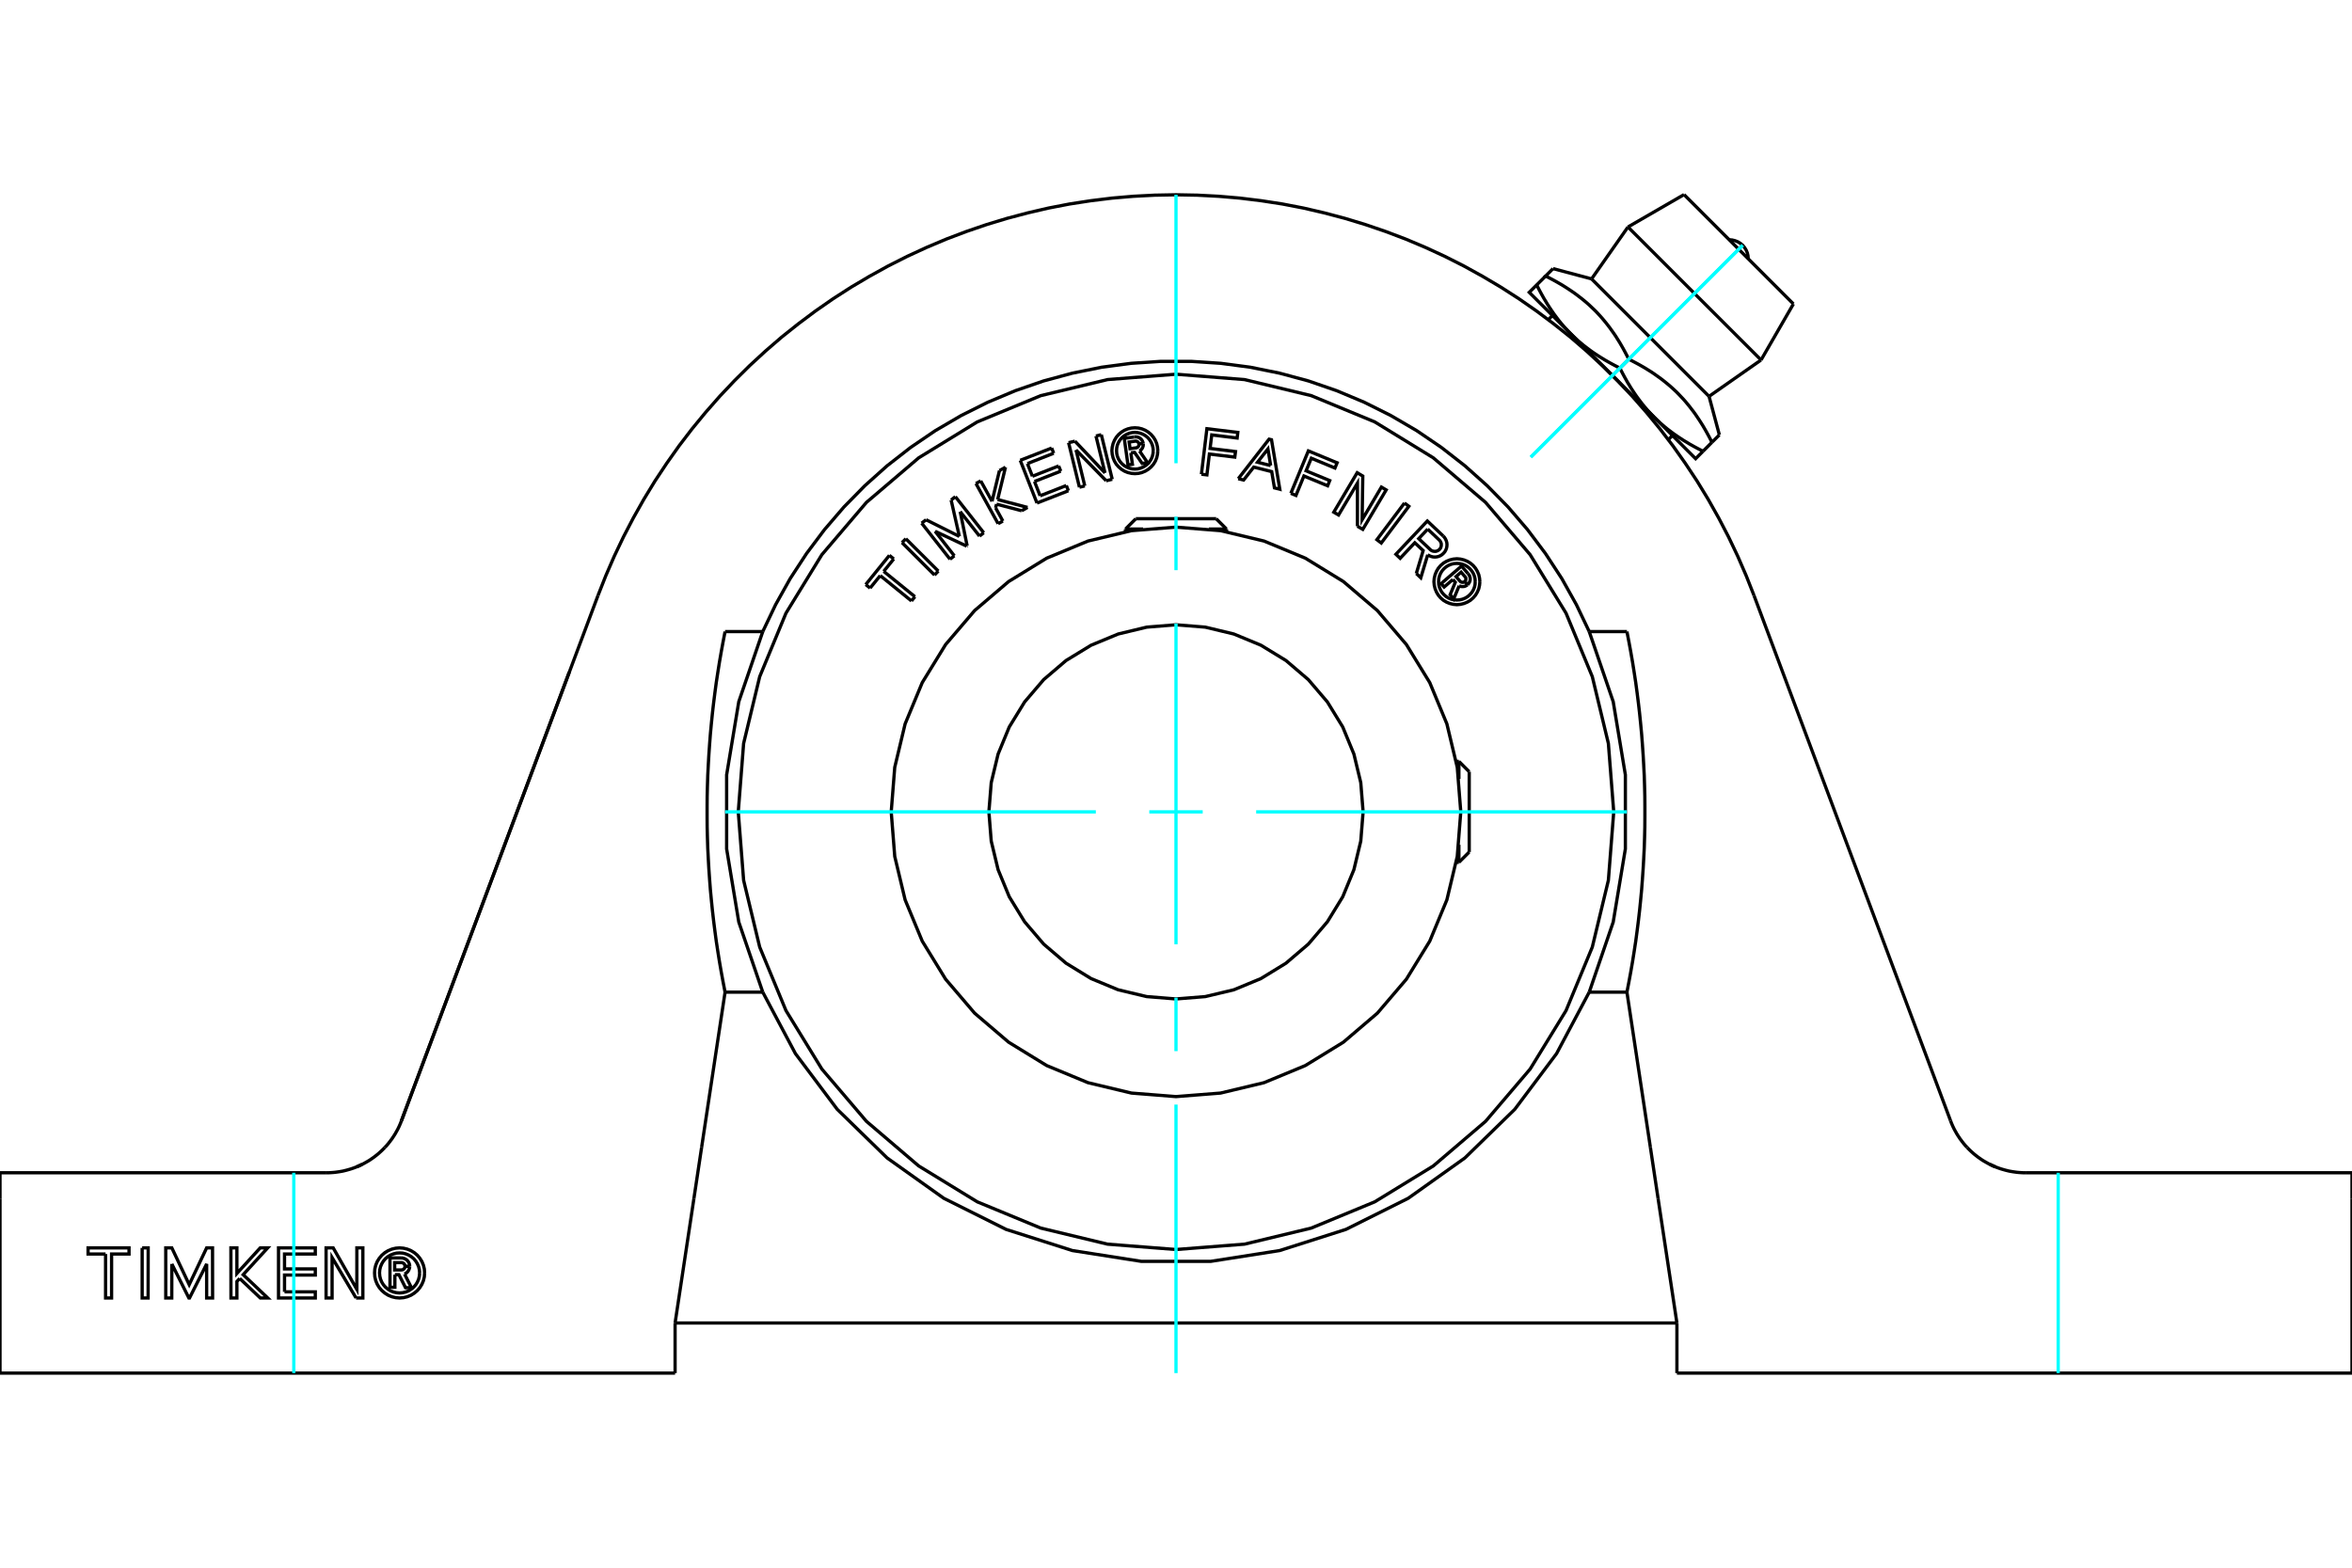 <?xml version="1.0" standalone="no"?>
<!DOCTYPE svg PUBLIC "-//W3C//DTD SVG 1.1//EN"
	"http://www.w3.org/Graphics/SVG/1.1/DTD/svg11.dtd">
<svg xmlns="http://www.w3.org/2000/svg" height="100%" width="100%" viewBox="0 0 36000 24000">
	<rect x="-1800" y="-1200" width="39600" height="26400" style="fill:#FFF"/>
	<g style="fill:none; fill-rule:evenodd" transform="matrix(1 0 0 1 0 0)">
		<g style="fill:none; stroke:#000; stroke-width:50; shape-rendering:geometricPrecision">
			<polyline points="18000,2982 18327,2988 18654,3005 18980,3033 19305,3073 19629,3123 19950,3185 20269,3259 20586,3343 20899,3438 21209,3544 21515,3660 21816,3787 22113,3924 22406,4072 22692,4230 22974,4397 23249,4574 23518,4761 23780,4957 24036,5161 24284,5375 24525,5597 24757,5827 24982,6065 25198,6311 25406,6564 25605,6824 25794,7091 25975,7364 26145,7643 26306,7929 26457,8219 26598,8515 26728,8815 26848,9119"/>
			<polyline points="6044,19514 6044,19707 5969,19707 5969,19258 6135,19258"/>
			<polyline points="6271,19385 6269,19364 6264,19344 6255,19325 6244,19308 6230,19293 6214,19280 6196,19270 6176,19263 6156,19259 6135,19258"/>
			<polyline points="6271,19385 6199,19385 6198,19376 6196,19367 6192,19359 6188,19352 6182,19345 6175,19340 6167,19335 6159,19332 6150,19330 6141,19330 6041,19330 6041,19442 6143,19442 6151,19441 6160,19439 6168,19436 6175,19432 6182,19426 6188,19419 6193,19412 6196,19404 6198,19396 6199,19387 6271,19387"/>
			<polyline points="6192,19504 6211,19494 6228,19481 6243,19466 6254,19448 6263,19429 6269,19408 6271,19387"/>
			<polyline points="6192,19504 6298,19714 6207,19714 6106,19514 6044,19514"/>
			<polyline points="4355,19777 4826,19777 4826,19871 4263,19871 4263,19104 4826,19104 4826,19198 4355,19198 4355,19426 4826,19426 4826,19520 4355,19520 4355,19777"/>
			<polyline points="2630,19350 2629,19871 2537,19871 2537,19104 2630,19104 2896,19667 3163,19104 3253,19104 3254,19871 3163,19871 3163,19350 2901,19871 2891,19871 2630,19350"/>
			<polyline points="1616,19198 1348,19198 1348,19104 1975,19104 1975,19198 1708,19198 1708,19871 1616,19871 1616,19198"/>
			<polyline points="2176,19104 2268,19104 2267,19871 2176,19871 2176,19104"/>
			<polyline points="3669,19572 3626,19619 3626,19871 3535,19871 3534,19104 3626,19104 3626,19495 3983,19104 4097,19104 3722,19514 4098,19871 3984,19871 3669,19572"/>
			<polyline points="5450,19871 5083,19252 5083,19871 4991,19871 4991,19104 5100,19104 5462,19739 5462,19104 5554,19104 5554,19871 5450,19871"/>
			<polyline points="6499,19487 6495,19427 6481,19369 6458,19313 6426,19262 6387,19216 6341,19177 6290,19146 6234,19123 6176,19109 6116,19104 6056,19109 5998,19123 5942,19146 5891,19177 5845,19216 5806,19262 5774,19313 5751,19369 5737,19427 5733,19487 5737,19547 5751,19606 5774,19661 5806,19713 5845,19758 5891,19797 5942,19829 5998,19852 6056,19866 6116,19871 6176,19866 6234,19852 6290,19829 6341,19797 6387,19758 6426,19713 6458,19661 6481,19606 6495,19547 6499,19487"/>
			<polyline points="6423,19487 6419,19439 6408,19393 6389,19348 6364,19307 6333,19270 6296,19239 6255,19214 6211,19196 6164,19184 6116,19181 6068,19184 6021,19196 5977,19214 5936,19239 5899,19270 5868,19307 5843,19348 5824,19393 5813,19439 5809,19487 5813,19535 5824,19582 5843,19627 5868,19668 5899,19704 5936,19735 5977,19761 6021,19779 6068,19790 6116,19794 6164,19790 6211,19779 6255,19761 6296,19735 6333,19704 6364,19668 6389,19627 6408,19582 6419,19535 6423,19487"/>
			<line x1="25667" y1="20254" x2="10333" y2="20254"/>
			<line x1="24902" y1="15189" x2="25261" y2="17565"/>
			<line x1="25379" y1="18349" x2="25667" y2="20254"/>
			<line x1="25261" y1="17565" x2="25379" y2="18349"/>
			<line x1="10739" y1="17565" x2="11098" y2="15189"/>
			<line x1="10621" y1="18349" x2="10739" y2="17565"/>
			<line x1="10333" y1="20254" x2="10621" y2="18349"/>
			<polyline points="11675,15189 12175,16130 12815,16983 13578,17727 14446,18345 15399,18821 16414,19145 17467,19310 18533,19310 19586,19145 20601,18821 21554,18345 22422,17727 23185,16983 23825,16130 24325,15189"/>
			<line x1="11098" y1="15189" x2="11675" y2="15189"/>
			<line x1="24325" y1="15189" x2="24902" y2="15189"/>
			<polyline points="29855,17157 29860,17170 29865,17183 29870,17196 29875,17208 29881,17221 29886,17234 29892,17246 29898,17259 29904,17271 29910,17284 29917,17296 29923,17308 29930,17320 29937,17332 29943,17344 29950,17356 29958,17368 29965,17380 29972,17391 29980,17403 29988,17414 29995,17426 30003,17437 30011,17448 30020,17459 30028,17471 30036,17481 30045,17492 30053,17503 30062,17514 30071,17524 30080,17535 30089,17545 30099,17555 30108,17565"/>
			<line x1="26848" y1="9119" x2="29855" y2="17157"/>
			<polyline points="9152,9119 9272,8815 9402,8515 9543,8219 9694,7929 9855,7643 10025,7364 10206,7091 10395,6824 10594,6564 10802,6311 11018,6065 11243,5827 11475,5597 11716,5375 11964,5161 12220,4957 12482,4761 12751,4574 13026,4397 13308,4230 13594,4072 13887,3924 14184,3787 14485,3660 14791,3544 15101,3438 15414,3343 15731,3259 16050,3185 16371,3123 16695,3073 17020,3033 17346,3005 17673,2988 18000,2982"/>
			<line x1="6145" y1="17157" x2="9152" y2="9119"/>
			<polyline points="5892,17565 5901,17555 5911,17545 5920,17535 5929,17524 5938,17514 5947,17503 5955,17492 5964,17481 5972,17471 5980,17459 5989,17448 5997,17437 6005,17426 6012,17414 6020,17403 6028,17391 6035,17380 6042,17368 6050,17356 6057,17344 6063,17332 6070,17320 6077,17308 6083,17296 6090,17284 6096,17271 6102,17259 6108,17246 6114,17234 6119,17221 6125,17208 6130,17196 6135,17183 6140,17170 6145,17157"/>
			<polyline points="11098,9669 11068,9824 11039,9981 11012,10137 10987,10294 10963,10451 10942,10608 10922,10766 10904,10923 10888,11081 10873,11240 10861,11398 10850,11556 10841,11715 10833,11873 10828,12032 10824,12191 10823,12350 10823,12508 10824,12667 10828,12826 10833,12985 10841,13143 10850,13302 10861,13460 10873,13619 10888,13777 10904,13935 10922,14092 10942,14250 10963,14407 10987,14564 11012,14721 11039,14877 11068,15034 11098,15189"/>
			<line x1="11675" y1="9669" x2="11098" y2="9669"/>
			<polyline points="24325,9669 24128,9256 23905,8857 23655,8474 23381,8109 23083,7762 22763,7436 22422,7131 22062,6850 21684,6593 21289,6362 20881,6158 20459,5981 20027,5832 19586,5713 19138,5622 18685,5562 18229,5532 17771,5532 17315,5562 16862,5622 16414,5713 15973,5832 15541,5981 15119,6158 14711,6362 14316,6593 13938,6850 13578,7131 13237,7436 12917,7762 12619,8109 12345,8474 12095,8857 11872,9256 11675,9669"/>
			<line x1="24902" y1="9669" x2="24325" y2="9669"/>
			<polyline points="24902,15189 24932,15034 24961,14877 24988,14721 25013,14564 25037,14407 25058,14250 25078,14092 25096,13935 25112,13777 25127,13619 25139,13460 25150,13302 25159,13143 25167,12985 25172,12826 25176,12667 25177,12508 25177,12350 25176,12191 25172,12032 25167,11873 25159,11715 25150,11556 25139,11398 25127,11240 25112,11081 25096,10923 25078,10766 25058,10608 25037,10451 25013,10294 24988,10137 24961,9981 24932,9824 24902,9669"/>
			<line x1="36000" y1="17954" x2="36000" y2="18349"/>
			<line x1="31004" y1="17954" x2="36000" y2="17954"/>
			<polyline points="30108,17565 30127,17585 30147,17605 30167,17624 30188,17643 30209,17662 30231,17680 30253,17697 30276,17715 30299,17731 30323,17748 30347,17764 30372,17779 30397,17793 30423,17808 30448,17821 30475,17834 30501,17846 30528,17858 30555,17869 30582,17879 30610,17889 30638,17898 30666,17906 30694,17914 30722,17921 30750,17928 30778,17933 30807,17938 30835,17942 30864,17946 30892,17949 30920,17951 30948,17953 30976,17954 31004,17954"/>
			<line x1="0" y1="21021" x2="0" y2="18349"/>
			<line x1="10333" y1="21021" x2="0" y2="21021"/>
			<line x1="10333" y1="21021" x2="10333" y2="20254"/>
			<line x1="25667" y1="20254" x2="25667" y2="21021"/>
			<line x1="36000" y1="21021" x2="25667" y2="21021"/>
			<line x1="36000" y1="18349" x2="36000" y2="21021"/>
			<polyline points="4996,17954 5024,17954 5052,17953 5080,17951 5108,17949 5136,17946 5165,17942 5193,17938 5222,17933 5250,17928 5278,17921 5306,17914 5334,17906 5362,17898 5390,17889 5418,17879 5445,17869 5472,17858 5499,17846 5525,17834 5552,17821 5577,17808 5603,17793 5628,17779 5653,17764 5677,17748 5701,17731 5724,17715 5747,17697 5769,17680 5791,17662 5812,17643 5833,17624 5853,17605 5873,17585 5892,17565"/>
			<line x1="0" y1="17954" x2="4996" y2="17954"/>
			<line x1="0" y1="18349" x2="0" y2="17954"/>
			<polyline points="24325,15189 24692,14116 24878,12996 24878,11862 24692,10742 24325,9669"/>
			<polyline points="11675,9669 11308,10742 11122,11862 11122,12996 11308,14116 11675,15189"/>
			<line x1="6145" y1="17157" x2="8713" y2="10291"/>
			<polyline points="5462,17862 5464,17861 5466,17860 5469,17859 5471,17858 5473,17857 5476,17856 5478,17856 5480,17855 5483,17854 5485,17853 5487,17852 5489,17851 5492,17850 5494,17848 5496,17847 5499,17846 5501,17845 5503,17844 5505,17843 5508,17842 5510,17841 5512,17840 5515,17839 5517,17838 5519,17837 5521,17836 5524,17835 5526,17834 5528,17833 5530,17832 5533,17830 5535,17829 5537,17828 5540,17827 5542,17826"/>
			<polyline points="30458,17826 30460,17827 30463,17828 30465,17829 30467,17830 30470,17832 30472,17833 30474,17834 30476,17835 30479,17836 30481,17837 30483,17838 30485,17839 30488,17840 30490,17841 30492,17842 30495,17843 30497,17844 30499,17845 30501,17846 30504,17847 30506,17848 30508,17850 30511,17851 30513,17852 30515,17853 30517,17854 30520,17855 30522,17856 30524,17856 30527,17857 30529,17858 30531,17859 30534,17860 30536,17861 30538,17862"/>
			<polyline points="25317,6385 25300,6368 25283,6351 25267,6334 25250,6316 25234,6298 25218,6281 25202,6262 25187,6244 25171,6226 25156,6207 25140,6188 25125,6168 25110,6149 25095,6129 25080,6109 25065,6089 25050,6068 25035,6047 25021,6026 25006,6004 24992,5982 24977,5960 24963,5938 24949,5915 24935,5891 24920,5868 24906,5844 24892,5819 24878,5794 24864,5769 24850,5743 24836,5717 24822,5690 24808,5663 24794,5635"/>
			<polyline points="26067,6908 26039,6894 26012,6880 25985,6866 25959,6852 25933,6838 25908,6824 25883,6810 25858,6796 25834,6781 25811,6767 25787,6753 25764,6739 25742,6724 25720,6710 25698,6696 25676,6681 25655,6666 25634,6652 25613,6637 25593,6622 25573,6607 25553,6592 25533,6577 25514,6562 25495,6546 25476,6531 25458,6515 25439,6499 25421,6484 25403,6468 25386,6451 25368,6435 25351,6419 25334,6402 25317,6385"/>
			<line x1="26067" y1="6908" x2="26203" y2="6771"/>
			<polyline points="24930,5499 24985,5527 25038,5555 25090,5583 25139,5611 25187,5639 25233,5668 25278,5696 25321,5725 25363,5755 25404,5784 25444,5814 25483,5845 25521,5876 25558,5907 25594,5939 25629,5971 25664,6004 25697,6038 25730,6073 25763,6108 25795,6144 25826,6181 25857,6219 25887,6258 25917,6297 25947,6338 25976,6381 26005,6424 26034,6469 26063,6515 26091,6563 26119,6612 26147,6663 26175,6716 26203,6771"/>
			<line x1="24930" y1="5499" x2="24794" y2="5635"/>
			<polyline points="24361,4270 25260,5169 26159,6068"/>
			<line x1="26203" y1="6771" x2="26317" y2="6658"/>
			<polyline points="23771,4112 23658,4226 23713,4254 23766,4282 23817,4310 23866,4338 23914,4366 23960,4395 24005,4424 24048,4453 24091,4482 24132,4512 24171,4542 24210,4572 24248,4603 24285,4634 24321,4666 24356,4699 24391,4732 24425,4765 24458,4800 24490,4835 24522,4871 24553,4908 24584,4946 24615,4985 24645,5025 24674,5066 24704,5108 24733,5151 24761,5196 24790,5242 24818,5290 24846,5339 24874,5391 24902,5444 24930,5499"/>
			<polyline points="25317,6385 25953,7022 26067,6908"/>
			<polyline points="24044,5112 24027,5095 24010,5078 23994,5061 23978,5043 23962,5026 23946,5008 23930,4990 23914,4971 23898,4953 23883,4934 23867,4915 23852,4896 23837,4876 23822,4856 23807,4836 23792,4816 23777,4795 23763,4774 23748,4753 23734,4731 23719,4710 23705,4687 23690,4665 23676,4642 23662,4618 23648,4595 23633,4571 23619,4546 23605,4521 23591,4496 23577,4470 23563,4444 23549,4417 23535,4390 23521,4362"/>
			<polyline points="24794,5635 24766,5621 24739,5607 24712,5593 24686,5579 24660,5565 24635,5551 24610,5537 24586,5523 24561,5509 24538,5494 24514,5480 24492,5466 24469,5452 24447,5437 24425,5423 24403,5408 24382,5394 24361,5379 24340,5364 24320,5349 24300,5334 24280,5319 24261,5304 24241,5289 24222,5273 24204,5258 24185,5242 24167,5227 24148,5211 24131,5195 24113,5179 24095,5162 24078,5146 24061,5129 24044,5112"/>
			<polyline points="23658,4226 23521,4362 23407,4476 24044,5112 25317,6385"/>
			<polyline points="24918,3475 25936,4493 26955,5511"/>
			<polyline points="25776,2979 26613,3816 27450,4653"/>
			<line x1="22488" y1="11814" x2="22488" y2="13044"/>
			<line x1="22330" y1="11656" x2="22330" y2="11925"/>
			<line x1="22330" y1="12933" x2="22330" y2="13202"/>
			<line x1="17385" y1="7941" x2="18615" y2="7941"/>
			<line x1="17227" y1="8099" x2="17496" y2="8099"/>
			<line x1="18504" y1="8099" x2="18773" y2="8099"/>
			<polyline points="22359,12429 22305,11747 22146,11082 21884,10450 21526,9867 21082,9347 20562,8903 19979,8545 19347,8283 18682,8124 18000,8070 17318,8124 16653,8283 16021,8545 15438,8903 14918,9347 14474,9867 14116,10450 13854,11082 13695,11747 13641,12429 13695,13111 13854,13776 14116,14408 14474,14991 14918,15511 15438,15955 16021,16313 16653,16575 17318,16734 18000,16788 18682,16734 19347,16575 19979,16313 20562,15955 21082,15511 21526,14991 21884,14408 22146,13776 22305,13111 22359,12429"/>
			<polyline points="20864,12429 20828,11981 20723,11544 20552,11129 20317,10746 20025,10404 19683,10112 19300,9878 18885,9706 18448,9601 18000,9565 17552,9601 17115,9706 16700,9878 16317,10112 15975,10404 15683,10746 15448,11129 15277,11544 15172,11981 15136,12429 15172,12877 15277,13314 15448,13729 15683,14112 15975,14454 16317,14746 16700,14981 17115,15153 17552,15257 18000,15293 18448,15257 18885,15153 19300,14981 19683,14746 20025,14454 20317,14112 20552,13729 20723,13314 20828,12877 20864,12429"/>
			<polyline points="24700,12429 24618,11381 24372,10359 23970,9387 23420,8491 22738,7691 21938,7009 21042,6459 20070,6057 19048,5811 18000,5729 16952,5811 15930,6057 14958,6459 14062,7009 13262,7691 12580,8491 12030,9387 11628,10359 11382,11381 11300,12429 11382,13477 11628,14499 12030,15471 12580,16367 13262,17167 14062,17850 14958,18399 15930,18801 16952,19047 18000,19129 19048,19047 20070,18801 21042,18399 21938,17850 22738,17167 23420,16367 23970,15471 24372,14499 24618,13477 24700,12429"/>
			<polyline points="19449,7127 19407,6873 19248,7076 19449,7127"/>
			<polyline points="17652,6900 17648,6856 17638,6813 17621,6773 17598,6735 17569,6701 17536,6673 17498,6650 17457,6633 17415,6623 17371,6619 17327,6623 17284,6633 17243,6650 17205,6673 17172,6701 17143,6735 17120,6773 17103,6813 17093,6856 17090,6900 17093,6944 17103,6987 17120,7028 17143,7065 17172,7099 17205,7127 17243,7150 17284,7167 17327,7178 17371,7181 17415,7178 17457,7167 17498,7150 17536,7127 17569,7099 17598,7065 17621,7028 17638,6987 17648,6944 17652,6900"/>
			<polyline points="17309,6933 17333,7108 17265,7118 17208,6711 17359,6690"/>
			<polyline points="17498,6787 17493,6769 17486,6751 17476,6735 17464,6721 17449,6709 17433,6699 17415,6692 17397,6689 17378,6688 17359,6690"/>
			<polyline points="17498,6787 17433,6797 17431,6789 17428,6781 17423,6774 17418,6768 17412,6763 17405,6759 17398,6756 17390,6754 17382,6753 17374,6754 17283,6767 17297,6869 17389,6856 17397,6854 17404,6851 17411,6847 17417,6842 17423,6836 17427,6829 17430,6822 17432,6814 17433,6806 17433,6798 17498,6789"/>
			<polyline points="17442,6905 17458,6894 17471,6880 17483,6864 17491,6847 17497,6828 17499,6809 17498,6789"/>
			<polyline points="17442,6905 17565,7083 17482,7095 17365,6925 17309,6933"/>
			<polyline points="17722,6900 17717,6845 17705,6792 17684,6741 17655,6694 17619,6652 17577,6616 17530,6587 17479,6566 17426,6553 17371,6549 17316,6553 17262,6566 17211,6587 17164,6616 17122,6652 17086,6694 17058,6741 17037,6792 17024,6845 17019,6900 17024,6955 17037,7009 17058,7060 17086,7107 17122,7148 17164,7184 17211,7213 17262,7234 17316,7247 17371,7251 17426,7247 17479,7234 17530,7213 17577,7184 17619,7148 17655,7107 17684,7060 17705,7009 17717,6955 17722,6900"/>
			<line x1="17024" y1="7337" x2="16931" y2="7360"/>
			<line x1="16857" y1="6655" x2="17024" y2="7337"/>
			<line x1="16775" y1="6675" x2="16857" y2="6655"/>
			<line x1="16913" y1="7240" x2="16775" y2="6675"/>
			<line x1="16453" y1="6754" x2="16913" y2="7240"/>
			<line x1="16356" y1="6777" x2="16453" y2="6754"/>
			<line x1="16522" y1="7459" x2="16356" y2="6777"/>
			<line x1="16604" y1="7439" x2="16522" y2="7459"/>
			<line x1="16470" y1="6889" x2="16604" y2="7439"/>
			<line x1="16931" y1="7360" x2="16470" y2="6889"/>
			<line x1="15637" y1="7819" x2="15253" y2="7718"/>
			<line x1="15728" y1="7768" x2="15637" y2="7819"/>
			<line x1="15270" y1="7648" x2="15728" y2="7768"/>
			<line x1="15390" y1="7153" x2="15270" y2="7648"/>
			<line x1="15298" y1="7204" x2="15390" y2="7153"/>
			<line x1="15184" y1="7675" x2="15298" y2="7204"/>
			<line x1="15011" y1="7362" x2="15184" y2="7675"/>
			<line x1="14938" y1="7402" x2="15011" y2="7362"/>
			<line x1="15277" y1="8017" x2="14938" y2="7402"/>
			<line x1="15350" y1="7977" x2="15277" y2="8017"/>
			<line x1="15239" y1="7775" x2="15350" y2="7977"/>
			<line x1="15253" y1="7718" x2="15239" y2="7775"/>
			<line x1="14303" y1="8803" x2="13806" y2="8307"/>
			<line x1="14362" y1="8743" x2="14303" y2="8803"/>
			<line x1="13865" y1="8248" x2="14362" y2="8743"/>
			<line x1="13806" y1="8307" x2="13865" y2="8248"/>
			<line x1="13951" y1="9200" x2="13473" y2="8812"/>
			<line x1="14004" y1="9135" x2="13951" y2="9200"/>
			<line x1="13526" y1="8747" x2="14004" y2="9135"/>
			<line x1="13680" y1="8557" x2="13526" y2="8747"/>
			<line x1="13613" y1="8502" x2="13680" y2="8557"/>
			<line x1="13251" y1="8949" x2="13613" y2="8502"/>
			<line x1="13318" y1="9003" x2="13251" y2="8949"/>
			<line x1="13473" y1="8812" x2="13318" y2="9003"/>
			<line x1="14796" y1="8361" x2="14313" y2="8134"/>
			<line x1="14803" y1="8355" x2="14796" y2="8361"/>
			<line x1="14697" y1="7833" x2="14803" y2="8355"/>
			<line x1="14992" y1="8207" x2="14697" y2="7833"/>
			<line x1="15057" y1="8156" x2="14992" y2="8207"/>
			<line x1="14623" y1="7604" x2="15057" y2="8156"/>
			<line x1="14558" y1="7655" x2="14623" y2="7604"/>
			<line x1="14684" y1="8212" x2="14558" y2="7655"/>
			<line x1="14174" y1="7957" x2="14684" y2="8212"/>
			<line x1="14107" y1="8009" x2="14174" y2="7957"/>
			<line x1="14541" y1="8561" x2="14107" y2="8009"/>
			<line x1="14607" y1="8509" x2="14541" y2="8561"/>
			<line x1="14313" y1="8134" x2="14607" y2="8509"/>
			<line x1="15834" y1="7371" x2="15920" y2="7590"/>
			<line x1="16236" y1="7213" x2="15834" y2="7371"/>
			<line x1="16204" y1="7133" x2="16236" y2="7213"/>
			<line x1="15802" y1="7291" x2="16204" y2="7133"/>
			<line x1="15726" y1="7097" x2="15802" y2="7291"/>
			<line x1="16128" y1="6939" x2="15726" y2="7097"/>
			<line x1="16097" y1="6859" x2="16128" y2="6939"/>
			<line x1="15616" y1="7047" x2="16097" y2="6859"/>
			<line x1="15872" y1="7701" x2="15616" y2="7047"/>
			<line x1="16353" y1="7513" x2="15872" y2="7701"/>
			<line x1="16321" y1="7433" x2="16353" y2="7513"/>
			<line x1="15920" y1="7590" x2="16321" y2="7433"/>
			<polyline points="21853,8100 21715,8246 21892,8414 21904,8424 21918,8432 21932,8437 21948,8440 21964,8441 21979,8440 21995,8435 22009,8429 22022,8420 22034,8410 22044,8398 22052,8384 22057,8369 22060,8354 22061,8338 22060,8322 22055,8307 22049,8293 22040,8279 22030,8268 21853,8100"/>
			<polyline points="21497,7701 21564,7751 21142,8313 21075,8262 21497,7701"/>
			<polyline points="19758,7552 20026,6903 20466,7085 20433,7165 20071,7015 19991,7208 20353,7357 20321,7437 19958,7287 19836,7585 19758,7552"/>
			<polyline points="18389,7260 18473,6563 18946,6620 18936,6706 18547,6658 18522,6865 18911,6913 18900,6998 18511,6951 18473,7270 18389,7260"/>
			<polyline points="18953,7329 19424,6724 19462,6733 19589,7490 19507,7469 19465,7220 19190,7151 19035,7349 18953,7329"/>
			<polyline points="20777,8056 20777,7397 20488,7884 20415,7841 20773,7237 20859,7288 20849,7957 21144,7457 21217,7500 20859,8104 20777,8056"/>
			<polyline points="21678,8780 21783,8429 21655,8309 21431,8547 21366,8485 21847,7976 22089,8205"/>
			<polyline points="21853,8493 21878,8508 21905,8519 21934,8526 21964,8528 21993,8525 22021,8518 22049,8506 22073,8490 22095,8470 22114,8448 22129,8422 22140,8395 22146,8366 22148,8336 22145,8307 22137,8279 22125,8252 22109,8227 22089,8205"/>
			<polyline points="21853,8493 21747,8845 21678,8780"/>
			<polyline points="22651,8905 22646,8851 22634,8797 22612,8746 22584,8699 22548,8657 22506,8621 22459,8593 22408,8572 22354,8559 22300,8554 22245,8559 22191,8572 22140,8593 22093,8621 22051,8657 22015,8699 21987,8746 21966,8797 21953,8851 21948,8905 21953,8960 21966,9014 21987,9065 22015,9112 22051,9154 22093,9190 22140,9218 22191,9239 22245,9252 22300,9257 22354,9252 22408,9239 22459,9218 22506,9190 22548,9154 22584,9112 22612,9065 22634,9014 22646,8960 22651,8905"/>
			<polyline points="22580,8905 22577,8862 22567,8819 22550,8778 22527,8740 22498,8707 22465,8678 22427,8655 22386,8638 22343,8628 22300,8625 22256,8628 22213,8638 22172,8655 22134,8678 22101,8707 22072,8740 22049,8778 22032,8819 22022,8862 22019,8905 22022,8949 22032,8992 22049,9033 22072,9071 22101,9104 22134,9133 22172,9156 22213,9173 22256,9183 22300,9186 22343,9183 22386,9173 22427,9156 22465,9133 22498,9104 22527,9071 22550,9033 22567,8992 22577,8949 22580,8905"/>
			<polyline points="22238,8871 22104,8987 22059,8934 22370,8666 22470,8782"/>
			<polyline points="22463,8952 22476,8938 22487,8922 22495,8905 22501,8887 22503,8868 22502,8849 22498,8831 22492,8813 22482,8797 22470,8782"/>
			<polyline points="22463,8952 22420,8902 22426,8896 22430,8889 22434,8882 22436,8874 22437,8866 22437,8858 22436,8850 22433,8842 22429,8835 22424,8829 22364,8759 22286,8827 22347,8897 22353,8903 22359,8907 22366,8911 22374,8913 22382,8915 22390,8915 22398,8914 22405,8911 22412,8908 22419,8903 22462,8953"/>
			<polyline points="22334,8968 22352,8975 22371,8980 22390,8980 22410,8978 22428,8973 22446,8964 22462,8953"/>
			<polyline points="22334,8968 22251,9168 22196,9104 22275,8914 22238,8871"/>
			<polyline points="26758,3962 26755,3916 26745,3872 26727,3829 26703,3790 26674,3755 26639,3726 26600,3702 26557,3685 26513,3674 26467,3671"/>
			<line x1="24361" y1="4270" x2="23771" y2="4112"/>
			<line x1="26317" y1="6658" x2="26159" y2="6068"/>
			<line x1="23762" y1="4830" x2="23698" y2="4894"/>
			<line x1="25535" y1="6731" x2="25599" y2="6667"/>
			<line x1="24918" y1="3475" x2="24361" y2="4270"/>
			<line x1="26159" y1="6068" x2="26955" y2="5511"/>
			<line x1="25776" y1="2979" x2="24918" y2="3475"/>
			<line x1="26955" y1="5511" x2="27450" y2="4653"/>
			<line x1="22488" y1="11814" x2="22330" y2="11656"/>
			<line x1="22330" y1="13202" x2="22488" y2="13044"/>
			<line x1="22290" y1="13202" x2="22330" y2="13202"/>
			<line x1="22330" y1="11656" x2="22290" y2="11656"/>
			<line x1="17385" y1="7941" x2="17227" y2="8099"/>
			<line x1="18773" y1="8099" x2="18615" y2="7941"/>
			<line x1="18773" y1="8139" x2="18773" y2="8099"/>
			<line x1="17227" y1="8099" x2="17227" y2="8139"/>
		</g>
		<g style="fill:none; stroke:#0FF; stroke-width:50; shape-rendering:geometricPrecision">
			<line x1="4497" y1="21021" x2="4497" y2="17954"/>
			<line x1="31503" y1="21021" x2="31503" y2="17954"/>
			<line x1="18000" y1="21021" x2="18000" y2="16910"/>
			<line x1="18000" y1="16092" x2="18000" y2="15274"/>
			<line x1="18000" y1="14456" x2="18000" y2="9547"/>
			<line x1="18000" y1="8729" x2="18000" y2="7910"/>
			<line x1="18000" y1="7092" x2="18000" y2="2982"/>
			<line x1="11099" y1="12429" x2="16773" y2="12429"/>
			<line x1="17591" y1="12429" x2="18409" y2="12429"/>
			<line x1="19227" y1="12429" x2="24901" y2="12429"/>
			<line x1="23431" y1="6998" x2="26674" y2="3755"/>
			<line x1="23431" y1="6998" x2="26674" y2="3755"/>
		</g>
	</g>
</svg>
